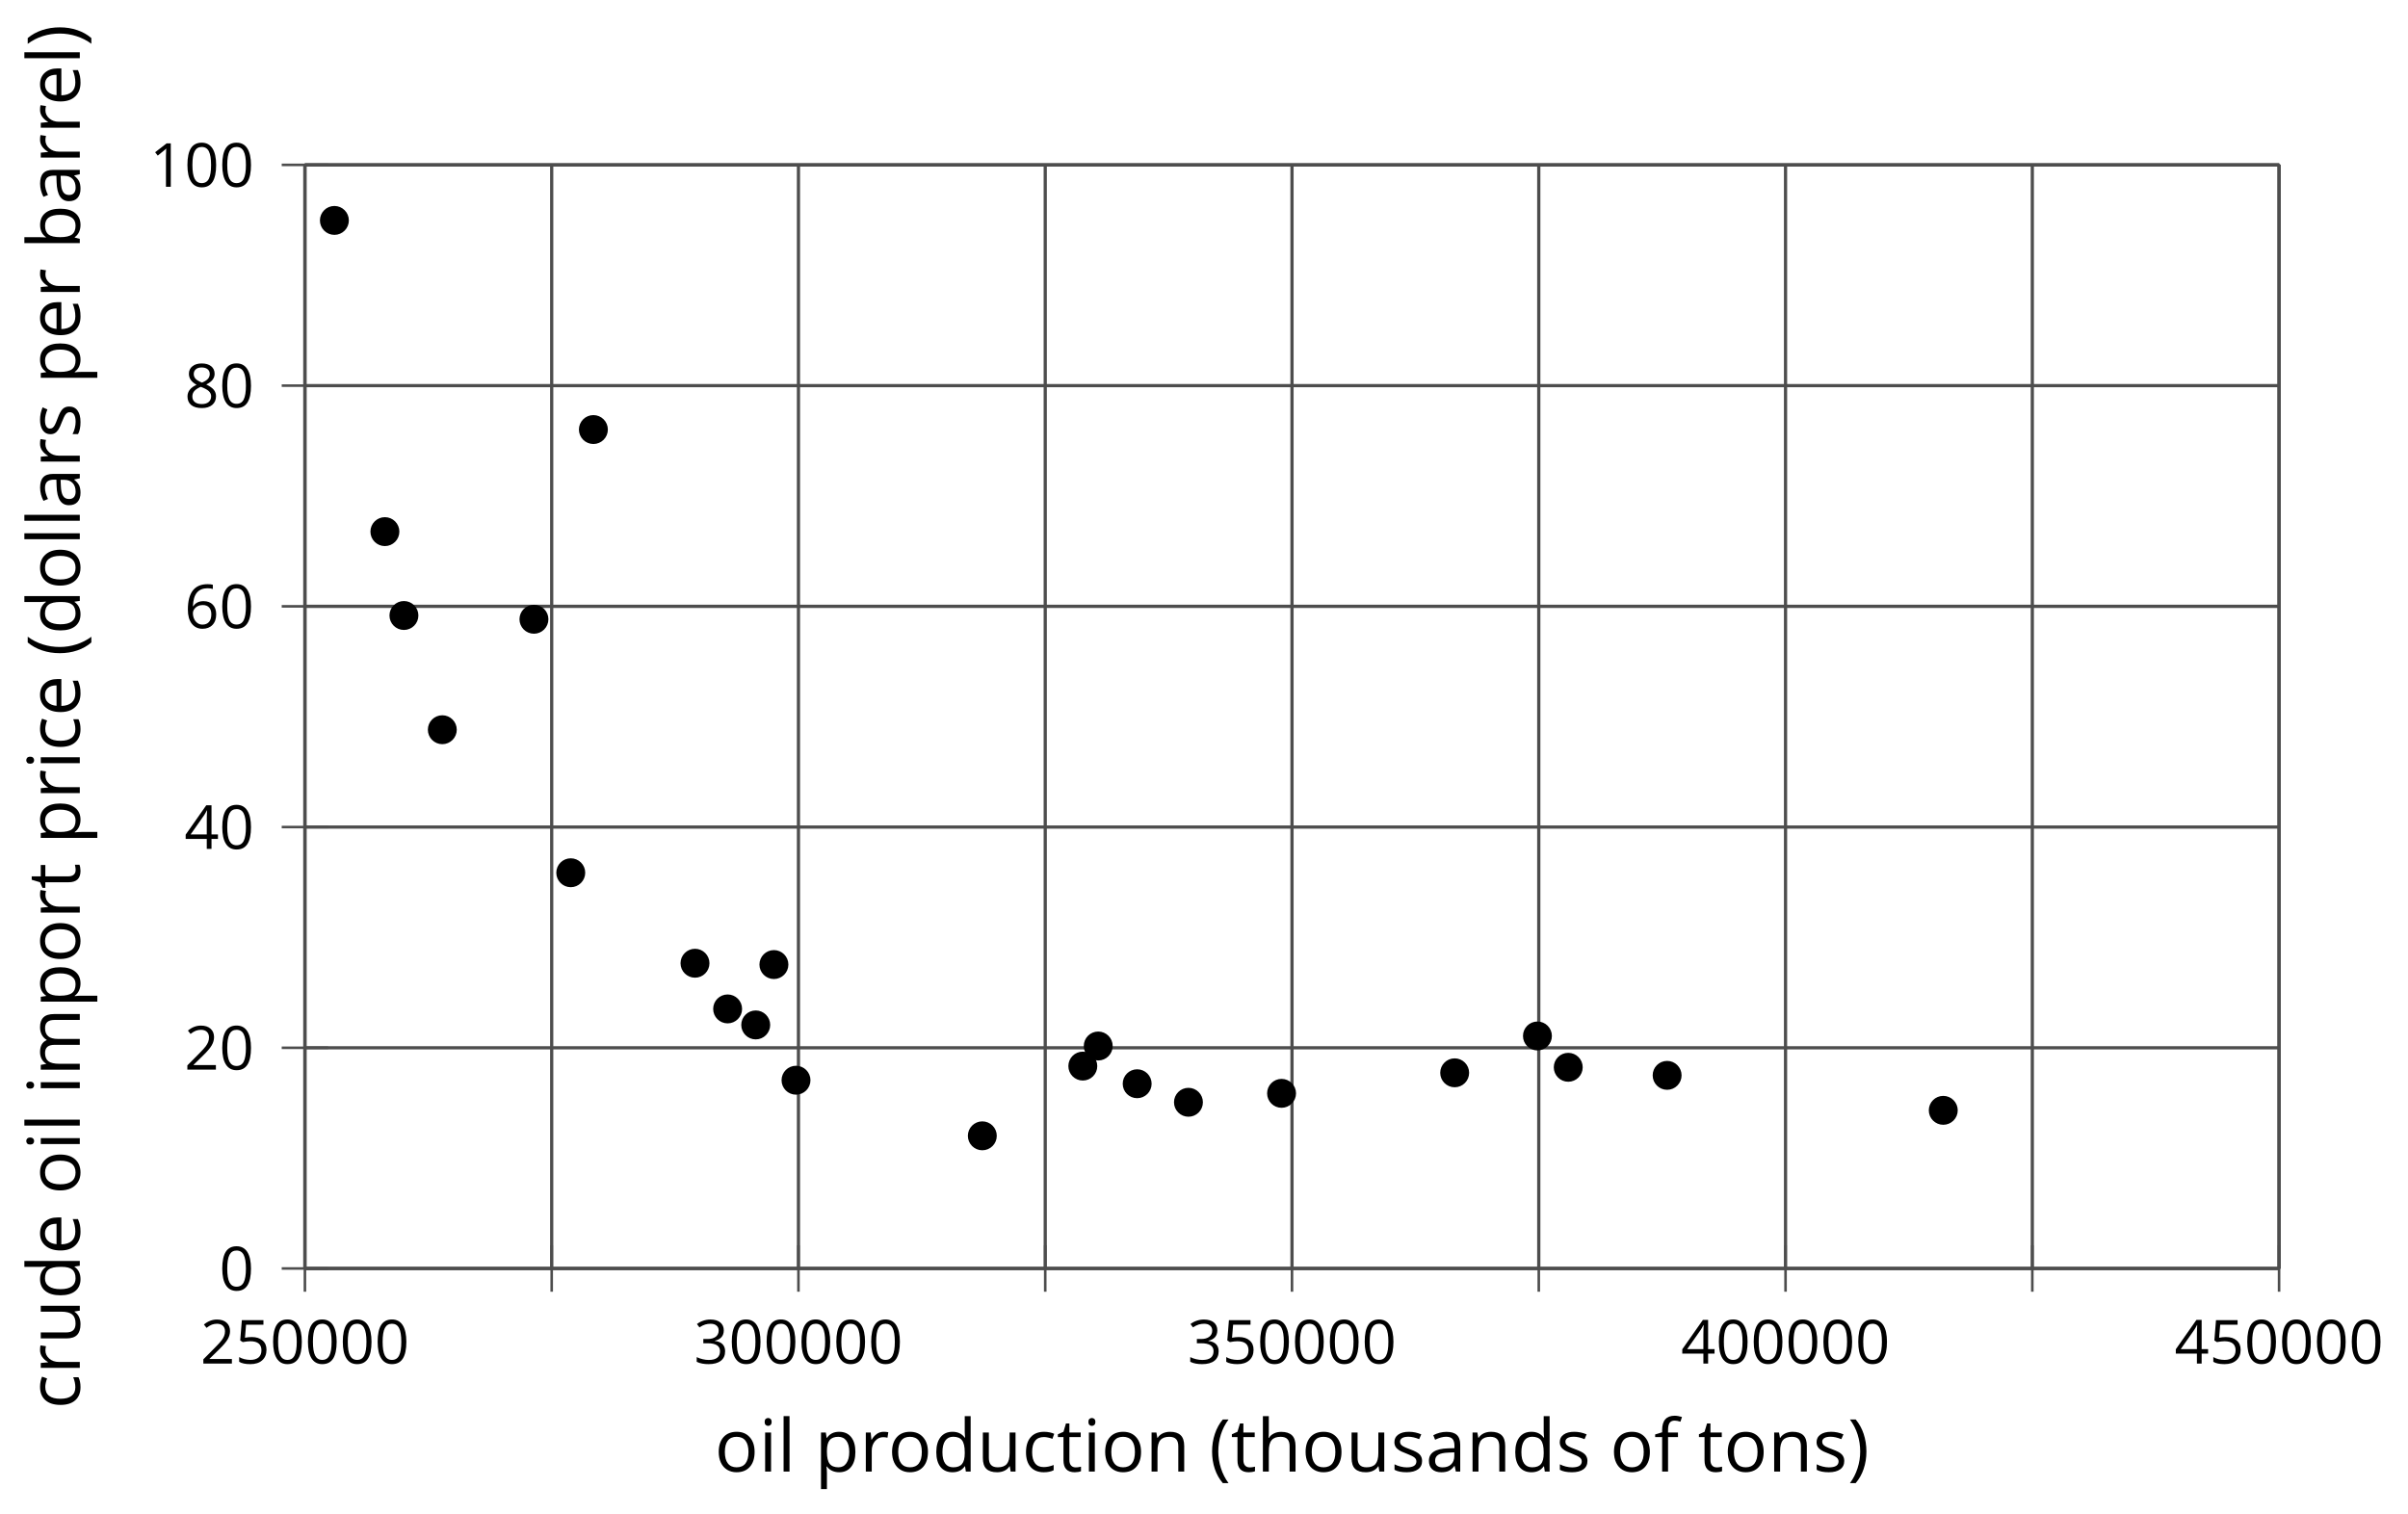 <?xml version='1.0' encoding='UTF-8'?>
<!-- This file was generated by dvisvgm 2.1.3 -->
<svg height='234.777pt' version='1.1' viewBox='-72 -72 373.456 234.777' width='373.456pt' xmlns='http://www.w3.org/2000/svg' xmlns:xlink='http://www.w3.org/1999/xlink'>
<defs>
<use id='g11-8' transform='scale(1.2)' xlink:href='#g4-8'/>
<use id='g11-9' transform='scale(1.2)' xlink:href='#g4-9'/>
<use id='g11-65' transform='scale(1.2)' xlink:href='#g4-65'/>
<use id='g11-66' transform='scale(1.2)' xlink:href='#g4-66'/>
<use id='g11-67' transform='scale(1.2)' xlink:href='#g4-67'/>
<use id='g11-68' transform='scale(1.2)' xlink:href='#g4-68'/>
<use id='g11-69' transform='scale(1.2)' xlink:href='#g4-69'/>
<use id='g11-70' transform='scale(1.2)' xlink:href='#g4-70'/>
<use id='g11-72' transform='scale(1.2)' xlink:href='#g4-72'/>
<use id='g11-73' transform='scale(1.2)' xlink:href='#g4-73'/>
<use id='g11-76' transform='scale(1.2)' xlink:href='#g4-76'/>
<use id='g11-77' transform='scale(1.2)' xlink:href='#g4-77'/>
<use id='g11-78' transform='scale(1.2)' xlink:href='#g4-78'/>
<use id='g11-79' transform='scale(1.2)' xlink:href='#g4-79'/>
<use id='g11-80' transform='scale(1.2)' xlink:href='#g4-80'/>
<use id='g11-82' transform='scale(1.2)' xlink:href='#g4-82'/>
<use id='g11-83' transform='scale(1.2)' xlink:href='#g4-83'/>
<use id='g11-84' transform='scale(1.2)' xlink:href='#g4-84'/>
<use id='g11-85' transform='scale(1.2)' xlink:href='#g4-85'/>
<path d='M0.378 -2.583C0.378 -1.782 0.497 -1.031 0.732 -0.336S1.312 0.971 1.763 1.492H2.5C2.072 0.912 1.745 0.272 1.519 -0.433S1.179 -1.855 1.179 -2.592C1.179 -3.343 1.289 -4.07 1.51 -4.779C1.736 -5.488 2.067 -6.137 2.509 -6.731H1.763C1.317 -6.197 0.971 -5.576 0.737 -4.866C0.497 -4.157 0.378 -3.398 0.378 -2.583Z' id='g4-8'/>
<path d='M2.413 -2.583C2.413 -3.389 2.293 -4.148 2.058 -4.862C1.823 -5.571 1.478 -6.192 1.027 -6.731H0.281C0.723 -6.137 1.054 -5.488 1.28 -4.779C1.501 -4.07 1.611 -3.343 1.611 -2.592C1.611 -1.855 1.496 -1.133 1.271 -0.433C1.045 0.272 0.718 0.916 0.29 1.492H1.027C1.473 0.976 1.819 0.368 2.053 -0.327C2.293 -1.022 2.413 -1.777 2.413 -2.583Z' id='g4-9'/>
<path d='M4.922 -3.375C4.922 -4.498 4.733 -5.355 4.355 -5.948C3.973 -6.542 3.421 -6.837 2.689 -6.837C1.938 -6.837 1.381 -6.552 1.018 -5.985S0.47 -4.549 0.47 -3.375C0.47 -2.238 0.658 -1.377 1.036 -0.792C1.413 -0.203 1.966 0.092 2.689 0.092C3.444 0.092 4.006 -0.193 4.374 -0.769C4.738 -1.344 4.922 -2.21 4.922 -3.375ZM1.243 -3.375C1.243 -4.355 1.358 -5.064 1.588 -5.506C1.819 -5.953 2.187 -6.174 2.689 -6.174C3.2 -6.174 3.568 -5.948 3.794 -5.497C4.024 -5.051 4.139 -4.342 4.139 -3.375S4.024 -1.699 3.794 -1.243C3.568 -0.792 3.2 -0.566 2.689 -0.566C2.187 -0.566 1.819 -0.792 1.588 -1.234C1.358 -1.685 1.243 -2.394 1.243 -3.375Z' id='g4-16'/>
<path d='M3.292 0V-6.731H2.647L0.866 -5.355L1.271 -4.83C1.92 -5.359 2.288 -5.658 2.366 -5.727S2.518 -5.866 2.583 -5.93C2.56 -5.576 2.546 -5.198 2.546 -4.797V0H3.292Z' id='g4-17'/>
<path d='M4.885 0V-0.709H1.423V-0.746L2.896 -2.187C3.554 -2.827 4.001 -3.352 4.24 -3.771S4.599 -4.609 4.599 -5.037C4.599 -5.585 4.42 -6.018 4.061 -6.344C3.702 -6.667 3.204 -6.828 2.574 -6.828C1.842 -6.828 1.169 -6.57 0.548 -6.054L0.953 -5.534C1.262 -5.778 1.538 -5.944 1.786 -6.036C2.04 -6.128 2.302 -6.174 2.583 -6.174C2.97 -6.174 3.273 -6.068 3.49 -5.856C3.706 -5.649 3.817 -5.364 3.817 -5.005C3.817 -4.751 3.775 -4.512 3.688 -4.291S3.471 -3.844 3.301 -3.61S2.772 -2.988 2.233 -2.44L0.46 -0.658V0H4.885Z' id='g4-18'/>
<path d='M4.632 -5.147C4.632 -5.668 4.452 -6.077 4.088 -6.381C3.725 -6.676 3.218 -6.828 2.564 -6.828C2.164 -6.828 1.786 -6.768 1.427 -6.639C1.064 -6.519 0.746 -6.344 0.47 -6.128L0.856 -5.612C1.192 -5.829 1.487 -5.976 1.75 -6.054S2.288 -6.174 2.583 -6.174C2.97 -6.174 3.278 -6.082 3.499 -5.893C3.729 -5.704 3.84 -5.447 3.84 -5.12C3.84 -4.71 3.688 -4.388 3.379 -4.153C3.071 -3.923 2.657 -3.808 2.132 -3.808H1.459V-3.149H2.122C3.407 -3.149 4.047 -2.739 4.047 -1.925C4.047 -1.013 3.467 -0.557 2.302 -0.557C2.007 -0.557 1.694 -0.594 1.363 -0.672C1.036 -0.746 0.723 -0.856 0.433 -0.999V-0.272C0.714 -0.138 0.999 -0.041 1.298 0.009C1.593 0.064 1.92 0.092 2.274 0.092C3.094 0.092 3.725 -0.083 4.171 -0.424C4.618 -0.769 4.839 -1.266 4.839 -1.906C4.839 -2.353 4.71 -2.716 4.448 -2.993S3.785 -3.439 3.246 -3.508V-3.545C3.688 -3.637 4.029 -3.821 4.273 -4.093C4.512 -4.365 4.632 -4.719 4.632 -5.147Z' id='g4-19'/>
<path d='M5.203 -1.547V-2.242H4.204V-6.768H3.393L0.198 -2.215V-1.547H3.471V0H4.204V-1.547H5.203ZM3.471 -2.242H0.962L3.066 -5.235C3.195 -5.428 3.333 -5.672 3.481 -5.967H3.518C3.485 -5.414 3.471 -4.917 3.471 -4.48V-2.242Z' id='g4-20'/>
<path d='M2.564 -4.111C2.215 -4.111 1.865 -4.075 1.51 -4.006L1.68 -6.027H4.374V-6.731H1.027L0.773 -3.582L1.169 -3.329C1.657 -3.416 2.049 -3.462 2.339 -3.462C3.49 -3.462 4.065 -2.993 4.065 -2.053C4.065 -1.57 3.913 -1.202 3.619 -0.948C3.315 -0.695 2.896 -0.566 2.357 -0.566C2.049 -0.566 1.731 -0.608 1.413 -0.681C1.096 -0.764 0.829 -0.87 0.612 -1.008V-0.272C1.013 -0.028 1.588 0.092 2.348 0.092C3.126 0.092 3.739 -0.106 4.18 -0.502C4.627 -0.898 4.848 -1.446 4.848 -2.141C4.848 -2.753 4.646 -3.232 4.236 -3.582C3.831 -3.936 3.273 -4.111 2.564 -4.111Z' id='g4-21'/>
<path d='M0.539 -2.878C0.539 -1.943 0.741 -1.215 1.151 -0.691C1.561 -0.17 2.113 0.092 2.808 0.092C3.458 0.092 3.978 -0.11 4.355 -0.506C4.742 -0.912 4.931 -1.459 4.931 -2.159C4.931 -2.785 4.756 -3.283 4.411 -3.646C4.061 -4.01 3.582 -4.194 2.979 -4.194C2.247 -4.194 1.713 -3.932 1.377 -3.402H1.321C1.358 -4.365 1.565 -5.074 1.948 -5.525C2.33 -5.971 2.878 -6.197 3.6 -6.197C3.904 -6.197 4.176 -6.16 4.411 -6.082V-6.74C4.213 -6.8 3.936 -6.828 3.591 -6.828C2.583 -6.828 1.823 -6.501 1.308 -5.847C0.797 -5.189 0.539 -4.199 0.539 -2.878ZM2.799 -0.557C2.509 -0.557 2.251 -0.635 2.026 -0.797C1.805 -0.958 1.63 -1.174 1.506 -1.446S1.321 -2.012 1.321 -2.33C1.321 -2.546 1.39 -2.753 1.529 -2.951C1.662 -3.149 1.846 -3.306 2.076 -3.421S2.56 -3.591 2.836 -3.591C3.283 -3.591 3.614 -3.462 3.84 -3.209S4.176 -2.606 4.176 -2.159C4.176 -1.639 4.056 -1.243 3.812 -0.967C3.573 -0.695 3.237 -0.557 2.799 -0.557Z' id='g4-22'/>
<path d='M2.689 -6.828C2.086 -6.828 1.602 -6.685 1.243 -6.39C0.879 -6.105 0.7 -5.714 0.7 -5.226C0.7 -4.88 0.792 -4.572 0.976 -4.291C1.16 -4.015 1.464 -3.757 1.888 -3.518C0.948 -3.089 0.479 -2.486 0.479 -1.717C0.479 -1.142 0.672 -0.695 1.059 -0.378C1.446 -0.064 1.998 0.092 2.716 0.092C3.393 0.092 3.927 -0.074 4.319 -0.405C4.71 -0.741 4.903 -1.188 4.903 -1.745C4.903 -2.122 4.788 -2.454 4.558 -2.744C4.328 -3.029 3.941 -3.301 3.393 -3.564C3.844 -3.789 4.171 -4.038 4.378 -4.309S4.687 -4.885 4.687 -5.216C4.687 -5.718 4.507 -6.114 4.148 -6.4S3.301 -6.828 2.689 -6.828ZM1.234 -1.699C1.234 -2.03 1.335 -2.316 1.542 -2.551C1.75 -2.79 2.081 -3.006 2.537 -3.204C3.131 -2.988 3.55 -2.762 3.789 -2.532C4.029 -2.297 4.148 -2.035 4.148 -1.736C4.148 -1.363 4.019 -1.068 3.766 -0.852S3.154 -0.529 2.698 -0.529C2.233 -0.529 1.874 -0.631 1.621 -0.838C1.363 -1.045 1.234 -1.331 1.234 -1.699ZM2.68 -6.206C3.071 -6.206 3.375 -6.114 3.6 -5.93C3.821 -5.75 3.932 -5.502 3.932 -5.193C3.932 -4.913 3.84 -4.664 3.656 -4.452C3.476 -4.24 3.163 -4.042 2.726 -3.858C2.238 -4.061 1.901 -4.263 1.722 -4.466S1.45 -4.913 1.45 -5.193C1.45 -5.502 1.561 -5.746 1.777 -5.93S2.297 -6.206 2.68 -6.206Z' id='g4-24'/>
<path d='M3.913 0H4.48V-3.444C4.48 -4.033 4.337 -4.461 4.042 -4.728C3.757 -4.995 3.31 -5.129 2.707 -5.129C2.408 -5.129 2.113 -5.092 1.814 -5.014C1.519 -4.936 1.248 -4.83 0.999 -4.696L1.234 -4.111C1.763 -4.369 2.242 -4.498 2.661 -4.498C3.034 -4.498 3.306 -4.401 3.481 -4.217C3.646 -4.024 3.734 -3.734 3.734 -3.338V-3.025L2.878 -2.997C1.248 -2.947 0.433 -2.413 0.433 -1.395C0.433 -0.921 0.576 -0.552 0.856 -0.295C1.142 -0.037 1.533 0.092 2.035 0.092C2.408 0.092 2.721 0.037 2.974 -0.074C3.223 -0.189 3.471 -0.401 3.725 -0.718H3.762L3.913 0ZM2.187 -0.539C1.888 -0.539 1.653 -0.612 1.483 -0.755C1.317 -0.898 1.234 -1.11 1.234 -1.386C1.234 -1.74 1.367 -1.998 1.639 -2.164C1.906 -2.334 2.343 -2.426 2.951 -2.449L3.715 -2.482V-2.026C3.715 -1.556 3.582 -1.192 3.306 -0.93C3.039 -0.668 2.661 -0.539 2.187 -0.539Z' id='g4-65'/>
<path d='M3.158 -5.129C2.459 -5.129 1.929 -4.876 1.575 -4.374H1.538C1.561 -4.682 1.575 -5.032 1.575 -5.424V-7.164H0.81V0H1.358L1.519 -0.649H1.575C1.759 -0.396 1.989 -0.212 2.256 -0.092C2.532 0.032 2.832 0.092 3.158 0.092C3.817 0.092 4.328 -0.138 4.696 -0.599C5.069 -1.054 5.253 -1.699 5.253 -2.528S5.069 -3.996 4.705 -4.448C4.337 -4.903 3.821 -5.129 3.158 -5.129ZM3.048 -4.489C3.531 -4.489 3.886 -4.328 4.116 -4.006S4.461 -3.195 4.461 -2.537C4.461 -1.897 4.346 -1.404 4.116 -1.059C3.886 -0.718 3.536 -0.548 3.066 -0.548C2.546 -0.548 2.164 -0.7 1.929 -1.004C1.694 -1.312 1.575 -1.819 1.575 -2.528S1.69 -3.739 1.92 -4.042C2.15 -4.337 2.528 -4.489 3.048 -4.489Z' id='g4-66'/>
<path d='M2.827 0.092C3.338 0.092 3.766 0.005 4.102 -0.17V-0.847C3.66 -0.668 3.227 -0.576 2.808 -0.576C2.316 -0.576 1.948 -0.741 1.694 -1.073C1.446 -1.404 1.321 -1.878 1.321 -2.5C1.321 -3.808 1.832 -4.461 2.859 -4.461C3.011 -4.461 3.191 -4.438 3.389 -4.392C3.587 -4.351 3.771 -4.296 3.941 -4.227L4.176 -4.876C4.038 -4.945 3.849 -5.009 3.605 -5.06S3.122 -5.138 2.878 -5.138C2.127 -5.138 1.547 -4.908 1.142 -4.448C0.732 -3.987 0.529 -3.333 0.529 -2.491C0.529 -1.667 0.727 -1.031 1.133 -0.58C1.529 -0.134 2.095 0.092 2.827 0.092Z' id='g4-67'/>
<path d='M4.245 -0.677L4.346 0H4.968V-7.164H4.204V-5.111L4.222 -4.756L4.254 -4.392H4.194C3.831 -4.89 3.306 -5.138 2.62 -5.138C1.961 -5.138 1.45 -4.908 1.082 -4.448S0.529 -3.343 0.529 -2.509S0.714 -1.036 1.077 -0.585C1.446 -0.134 1.961 0.092 2.62 0.092C3.324 0.092 3.849 -0.166 4.204 -0.677H4.245ZM2.716 -0.548C2.261 -0.548 1.911 -0.714 1.676 -1.041S1.321 -1.855 1.321 -2.5C1.321 -3.135 1.441 -3.628 1.676 -3.978C1.915 -4.323 2.261 -4.498 2.707 -4.498C3.227 -4.498 3.61 -4.346 3.849 -4.042C4.084 -3.734 4.204 -3.223 4.204 -2.509V-2.348C4.204 -1.717 4.088 -1.257 3.849 -0.976C3.619 -0.691 3.237 -0.548 2.716 -0.548Z' id='g4-68'/>
<path d='M2.942 0.092C3.283 0.092 3.573 0.064 3.812 0.018C4.056 -0.037 4.309 -0.12 4.581 -0.235V-0.916C4.052 -0.691 3.513 -0.576 2.97 -0.576C2.454 -0.576 2.053 -0.727 1.768 -1.036C1.487 -1.344 1.335 -1.791 1.321 -2.385H4.797V-2.868C4.797 -3.55 4.613 -4.098 4.245 -4.512C3.877 -4.931 3.375 -5.138 2.744 -5.138C2.067 -5.138 1.533 -4.899 1.133 -4.42C0.727 -3.941 0.529 -3.297 0.529 -2.482C0.529 -1.676 0.746 -1.045 1.179 -0.589C1.607 -0.134 2.196 0.092 2.942 0.092ZM2.735 -4.498C3.135 -4.498 3.439 -4.369 3.656 -4.116C3.872 -3.858 3.978 -3.49 3.978 -3.006H1.34C1.381 -3.471 1.524 -3.84 1.768 -4.102C2.007 -4.365 2.33 -4.498 2.735 -4.498Z' id='g4-69'/>
<path d='M3.085 -4.452V-5.046H1.8V-5.373C1.8 -5.797 1.869 -6.105 2.007 -6.298C2.145 -6.487 2.357 -6.584 2.647 -6.584C2.855 -6.584 3.108 -6.538 3.402 -6.441L3.6 -7.053C3.241 -7.159 2.928 -7.215 2.661 -7.215C1.579 -7.215 1.036 -6.593 1.036 -5.355V-5.074L0.134 -4.797V-4.452H1.036V0H1.8V-4.452H3.085Z' id='g4-70'/>
<path d='M4.263 0H5.028V-3.292C5.028 -3.932 4.871 -4.397 4.567 -4.687C4.254 -4.982 3.794 -5.129 3.177 -5.129C2.822 -5.129 2.505 -5.06 2.228 -4.917C1.948 -4.779 1.736 -4.59 1.584 -4.346H1.538C1.561 -4.517 1.575 -4.733 1.575 -4.995V-7.164H0.81V0H1.575V-2.638C1.575 -3.297 1.694 -3.766 1.943 -4.056C2.182 -4.346 2.574 -4.489 3.103 -4.489C3.504 -4.489 3.794 -4.388 3.983 -4.185S4.263 -3.674 4.263 -3.264V0Z' id='g4-72'/>
<path d='M1.575 0V-5.046H0.81V0H1.575ZM0.746 -6.413C0.746 -6.243 0.787 -6.114 0.875 -6.031C0.962 -5.944 1.068 -5.902 1.197 -5.902C1.321 -5.902 1.427 -5.944 1.515 -6.031C1.602 -6.114 1.648 -6.243 1.648 -6.413S1.602 -6.713 1.515 -6.796S1.321 -6.92 1.197 -6.92C1.068 -6.92 0.962 -6.878 0.875 -6.796C0.787 -6.717 0.746 -6.588 0.746 -6.413Z' id='g4-73'/>
<path d='M1.575 0V-7.164H0.81V0H1.575Z' id='g4-76'/>
<path d='M7.242 0H8.006V-3.292C8.006 -3.936 7.864 -4.406 7.578 -4.696C7.297 -4.991 6.869 -5.138 6.298 -5.138C5.935 -5.138 5.608 -5.06 5.322 -4.908S4.82 -4.544 4.669 -4.282H4.632C4.388 -4.853 3.872 -5.138 3.085 -5.138C2.758 -5.138 2.468 -5.069 2.201 -4.931C1.943 -4.793 1.736 -4.599 1.593 -4.355H1.556L1.432 -5.046H0.81V0H1.575V-2.647C1.575 -3.301 1.685 -3.771 1.906 -4.061C2.132 -4.346 2.482 -4.489 2.96 -4.489C3.324 -4.489 3.596 -4.388 3.766 -4.19C3.936 -3.987 4.024 -3.683 4.024 -3.283V0H4.788V-2.818C4.788 -3.384 4.903 -3.808 5.129 -4.079S5.709 -4.489 6.183 -4.489C6.547 -4.489 6.814 -4.388 6.984 -4.19C7.155 -3.987 7.242 -3.683 7.242 -3.283V0Z' id='g4-77'/>
<path d='M4.263 0H5.028V-3.292C5.028 -3.936 4.876 -4.406 4.567 -4.696C4.259 -4.991 3.803 -5.138 3.195 -5.138C2.85 -5.138 2.532 -5.069 2.251 -4.936C1.971 -4.797 1.75 -4.604 1.593 -4.355H1.556L1.432 -5.046H0.81V0H1.575V-2.647C1.575 -3.306 1.699 -3.775 1.943 -4.061S2.574 -4.489 3.103 -4.489C3.504 -4.489 3.794 -4.388 3.983 -4.185S4.263 -3.674 4.263 -3.264V0Z' id='g4-78'/>
<path d='M5.166 -2.528C5.166 -3.329 4.959 -3.964 4.54 -4.434C4.125 -4.903 3.564 -5.138 2.859 -5.138C2.127 -5.138 1.556 -4.908 1.146 -4.448C0.737 -3.992 0.529 -3.352 0.529 -2.528C0.529 -1.998 0.626 -1.533 0.815 -1.137S1.275 -0.437 1.625 -0.226S2.376 0.092 2.827 0.092C3.559 0.092 4.13 -0.138 4.544 -0.599C4.959 -1.064 5.166 -1.704 5.166 -2.528ZM1.321 -2.528C1.321 -3.177 1.45 -3.669 1.704 -3.996S2.334 -4.489 2.836 -4.489C3.343 -4.489 3.725 -4.323 3.987 -3.987C4.245 -3.656 4.374 -3.168 4.374 -2.528C4.374 -1.878 4.245 -1.39 3.987 -1.05C3.725 -0.718 3.347 -0.548 2.845 -0.548S1.966 -0.718 1.708 -1.054S1.321 -1.883 1.321 -2.528Z' id='g4-79'/>
<path d='M3.158 0.092C3.817 0.092 4.328 -0.138 4.696 -0.599C5.069 -1.054 5.253 -1.699 5.253 -2.528C5.253 -3.352 5.074 -3.996 4.705 -4.452C4.346 -4.908 3.826 -5.138 3.158 -5.138C2.822 -5.138 2.523 -5.078 2.261 -4.954S1.773 -4.632 1.575 -4.355H1.538L1.432 -5.046H0.81V2.265H1.575V0.189C1.575 -0.074 1.556 -0.355 1.519 -0.649H1.575C1.759 -0.396 1.989 -0.212 2.256 -0.092C2.532 0.032 2.832 0.092 3.158 0.092ZM3.048 -4.489C3.494 -4.489 3.844 -4.319 4.088 -3.987C4.337 -3.646 4.461 -3.168 4.461 -2.537C4.461 -1.915 4.337 -1.432 4.088 -1.077C3.844 -0.723 3.504 -0.548 3.066 -0.548C2.546 -0.548 2.164 -0.7 1.929 -1.004C1.694 -1.312 1.575 -1.819 1.575 -2.528V-2.698C1.579 -3.32 1.699 -3.775 1.929 -4.061S2.532 -4.489 3.048 -4.489Z' id='g4-80'/>
<path d='M3.112 -5.138C2.795 -5.138 2.505 -5.051 2.242 -4.871S1.754 -4.438 1.565 -4.111H1.529L1.441 -5.046H0.81V0H1.575V-2.707C1.575 -3.2 1.722 -3.614 2.007 -3.946C2.302 -4.277 2.647 -4.443 3.057 -4.443C3.218 -4.443 3.402 -4.42 3.61 -4.374L3.715 -5.083C3.536 -5.12 3.338 -5.138 3.112 -5.138Z' id='g4-82'/>
<path d='M4.065 -1.377C4.065 -1.713 3.959 -1.989 3.748 -2.21C3.541 -2.431 3.135 -2.652 2.537 -2.868C2.099 -3.029 1.805 -3.154 1.653 -3.241S1.39 -3.416 1.317 -3.513C1.252 -3.61 1.215 -3.725 1.215 -3.858C1.215 -4.056 1.308 -4.213 1.492 -4.328S1.948 -4.498 2.311 -4.498C2.721 -4.498 3.181 -4.392 3.688 -4.185L3.959 -4.807C3.439 -5.028 2.91 -5.138 2.366 -5.138C1.782 -5.138 1.326 -5.018 0.99 -4.779C0.654 -4.544 0.488 -4.217 0.488 -3.808C0.488 -3.577 0.534 -3.379 0.635 -3.214C0.727 -3.048 0.875 -2.901 1.077 -2.772C1.271 -2.638 1.607 -2.486 2.076 -2.311C2.569 -2.122 2.901 -1.957 3.076 -1.814C3.241 -1.676 3.329 -1.51 3.329 -1.312C3.329 -1.05 3.223 -0.856 3.006 -0.727C2.79 -0.603 2.486 -0.539 2.086 -0.539C1.828 -0.539 1.561 -0.576 1.28 -0.645C1.004 -0.714 0.746 -0.81 0.502 -0.935V-0.226C0.875 -0.014 1.4 0.092 2.067 0.092C2.698 0.092 3.191 -0.037 3.541 -0.29S4.065 -0.907 4.065 -1.377Z' id='g4-83'/>
<path d='M2.44 -0.539C2.187 -0.539 1.989 -0.622 1.846 -0.783S1.63 -1.179 1.63 -1.483V-4.452H3.094V-5.046H1.63V-6.215H1.188L0.866 -5.138L0.143 -4.82V-4.452H0.866V-1.45C0.866 -0.424 1.354 0.092 2.33 0.092C2.459 0.092 2.606 0.078 2.762 0.055C2.928 0.028 3.048 -0.005 3.131 -0.046V-0.631C3.057 -0.608 2.956 -0.589 2.832 -0.571C2.707 -0.548 2.574 -0.539 2.44 -0.539Z' id='g4-84'/>
<path d='M1.529 -5.046H0.755V-1.745C0.755 -1.105 0.907 -0.635 1.215 -0.345C1.519 -0.055 1.98 0.092 2.592 0.092C2.947 0.092 3.264 0.028 3.545 -0.106C3.821 -0.239 4.038 -0.428 4.194 -0.677H4.236L4.346 0H4.977V-5.046H4.213V-2.394C4.213 -1.74 4.088 -1.271 3.849 -0.981C3.6 -0.691 3.218 -0.548 2.689 -0.548C2.288 -0.548 1.998 -0.649 1.809 -0.852S1.529 -1.363 1.529 -1.773V-5.046Z' id='g4-85'/>
<use id='g6-16' xlink:href='#g4-16'/>
<use id='g6-18' xlink:href='#g4-18'/>
<use id='g6-19' xlink:href='#g4-19'/>
<use id='g6-20' xlink:href='#g4-20'/>
<use id='g6-21' xlink:href='#g4-21'/>
</defs>
<g id='page1'>
<path d='M13.562 124.746V-46.422M90.105 124.746V-46.422M166.648 124.746V-46.422M243.191 124.746V-46.422' fill='none' stroke='#4d4d4d' stroke-linejoin='bevel' stroke-miterlimit='10.037' stroke-width='0.5'/>
<path d='M-24.711 124.746V-46.422M51.832 124.746V-46.422M128.375 124.746V-46.422M204.918 124.746V-46.422M281.461 124.746V-46.422' fill='none' stroke='#4d4d4d' stroke-linejoin='bevel' stroke-miterlimit='10.037' stroke-width='0.5'/>
<path d='M-24.711 124.746H281.461M-24.711 90.516H281.461M-24.711 56.282H281.461M-24.711 22.047H281.461M-24.711 -12.187H281.461M-24.711 -46.422H281.461' fill='none' stroke='#4d4d4d' stroke-linejoin='bevel' stroke-miterlimit='10.037' stroke-width='0.5'/>
<path d='M13.562 128.348V121.149M90.105 128.348V121.149M166.648 128.348V121.149M243.191 128.348V121.149' fill='none' stroke='#4d4d4d' stroke-linejoin='bevel' stroke-miterlimit='10.037' stroke-width='0.4'/>
<path d='M-24.711 128.348V121.149M51.832 128.348V121.149M128.375 128.348V121.149M204.918 128.348V121.149M281.461 128.348V121.149' fill='none' stroke='#4d4d4d' stroke-linejoin='bevel' stroke-miterlimit='10.037' stroke-width='0.4'/>
<path d='M-28.309 124.746H-21.109M-28.309 90.516H-21.109M-28.309 56.282H-21.109M-28.309 22.047H-21.109M-28.309 -12.187H-21.109M-28.309 -46.422H-21.109' fill='none' stroke='#4d4d4d' stroke-linejoin='bevel' stroke-miterlimit='10.037' stroke-width='0.4'/>
<path d='M-24.711 124.746V-46.422H281.461V124.746H-24.711Z' fill='none' stroke='#4d4d4d' stroke-linejoin='bevel' stroke-miterlimit='10.037' stroke-width='0.5'/>
<g transform='matrix(1 0 0 1 -63.504 52.777)'>
<use x='22.582' xlink:href='#g6-18' y='86.717'/>
<use x='27.986' xlink:href='#g6-21' y='86.717'/>
<use x='33.39' xlink:href='#g6-16' y='86.717'/>
<use x='38.794' xlink:href='#g6-16' y='86.717'/>
<use x='44.199' xlink:href='#g6-16' y='86.717'/>
<use x='49.603' xlink:href='#g6-16' y='86.717'/>
</g>
<g transform='matrix(1 0 0 1 13.038 52.777)'>
<use x='22.582' xlink:href='#g6-19' y='86.717'/>
<use x='27.986' xlink:href='#g6-16' y='86.717'/>
<use x='33.39' xlink:href='#g6-16' y='86.717'/>
<use x='38.794' xlink:href='#g6-16' y='86.717'/>
<use x='44.199' xlink:href='#g6-16' y='86.717'/>
<use x='49.603' xlink:href='#g6-16' y='86.717'/>
</g>
<g transform='matrix(1 0 0 1 89.581 52.777)'>
<use x='22.582' xlink:href='#g6-19' y='86.717'/>
<use x='27.986' xlink:href='#g6-21' y='86.717'/>
<use x='33.39' xlink:href='#g6-16' y='86.717'/>
<use x='38.794' xlink:href='#g6-16' y='86.717'/>
<use x='44.199' xlink:href='#g6-16' y='86.717'/>
<use x='49.603' xlink:href='#g6-16' y='86.717'/>
</g>
<g transform='matrix(1 0 0 1 166.124 52.777)'>
<use x='22.582' xlink:href='#g6-20' y='86.717'/>
<use x='27.986' xlink:href='#g6-16' y='86.717'/>
<use x='33.39' xlink:href='#g6-16' y='86.717'/>
<use x='38.794' xlink:href='#g6-16' y='86.717'/>
<use x='44.199' xlink:href='#g6-16' y='86.717'/>
<use x='49.603' xlink:href='#g6-16' y='86.717'/>
</g>
<g transform='matrix(1 0 0 1 242.666 52.777)'>
<use x='22.582' xlink:href='#g6-20' y='86.717'/>
<use x='27.986' xlink:href='#g6-21' y='86.717'/>
<use x='33.39' xlink:href='#g6-16' y='86.717'/>
<use x='38.794' xlink:href='#g6-16' y='86.717'/>
<use x='44.199' xlink:href='#g6-16' y='86.717'/>
<use x='49.603' xlink:href='#g6-16' y='86.717'/>
</g>
<g transform='matrix(1 0 0 1 -60.58 41.421)'>
<use x='22.582' xlink:href='#g4-16' y='86.717'/>
</g>
<g transform='matrix(1 0 0 1 -65.984 7.187)'>
<use x='22.582' xlink:href='#g4-18' y='86.717'/>
<use x='27.986' xlink:href='#g4-16' y='86.717'/>
</g>
<g transform='matrix(1 0 0 1 -65.984 -27.047)'>
<use x='22.582' xlink:href='#g4-20' y='86.717'/>
<use x='27.986' xlink:href='#g4-16' y='86.717'/>
</g>
<g transform='matrix(1 0 0 1 -65.984 -61.281)'>
<use x='22.582' xlink:href='#g4-22' y='86.717'/>
<use x='27.986' xlink:href='#g4-16' y='86.717'/>
</g>
<g transform='matrix(1 0 0 1 -65.984 -95.515)'>
<use x='22.582' xlink:href='#g4-24' y='86.717'/>
<use x='27.986' xlink:href='#g4-16' y='86.717'/>
</g>
<g transform='matrix(1 0 0 1 -71.388 -129.749)'>
<use x='22.582' xlink:href='#g4-17' y='86.717'/>
<use x='27.986' xlink:href='#g4-16' y='86.717'/>
<use x='33.39' xlink:href='#g4-16' y='86.717'/>
</g>
<path d='M231.375 100.219C231.375 99.118 230.48 98.227 229.379 98.227C228.281 98.227 227.386 99.118 227.386 100.219C227.386 101.321 228.281 102.211 229.379 102.211C230.48 102.211 231.375 101.321 231.375 100.219Z'/>
<path d='M231.375 100.219C231.375 99.118 230.48 98.227 229.379 98.227C228.281 98.227 227.386 99.118 227.386 100.219C227.386 101.321 228.281 102.211 229.379 102.211C230.48 102.211 231.375 101.321 231.375 100.219Z' fill='none' stroke='#000000' stroke-linejoin='bevel' stroke-miterlimit='10.037' stroke-width='0.5'/>
<path d='M188.547 94.793C188.547 93.692 187.652 92.801 186.554 92.801C185.453 92.801 184.562 93.692 184.562 94.793C184.562 95.895 185.453 96.785 186.554 96.785C187.652 96.785 188.547 95.895 188.547 94.793Z'/>
<path d='M188.547 94.793C188.547 93.692 187.652 92.801 186.554 92.801C185.453 92.801 184.562 93.692 184.562 94.793C184.562 95.895 185.453 96.785 186.554 96.785C187.652 96.785 188.547 95.895 188.547 94.793Z' fill='none' stroke='#000000' stroke-linejoin='bevel' stroke-miterlimit='10.037' stroke-width='0.5'/>
<path d='M168.433 88.684C168.433 87.582 167.543 86.692 166.441 86.692C165.343 86.692 164.449 87.582 164.449 88.684C164.449 89.781 165.343 90.676 166.441 90.676C167.543 90.676 168.433 89.781 168.433 88.684Z'/>
<path d='M168.433 88.684C168.433 87.582 167.543 86.692 166.441 86.692C165.343 86.692 164.449 87.582 164.449 88.684C164.449 89.781 165.343 90.676 166.441 90.676C167.543 90.676 168.433 89.781 168.433 88.684Z' fill='none' stroke='#000000' stroke-linejoin='bevel' stroke-miterlimit='10.037' stroke-width='0.5'/>
<path d='M173.211 93.543C173.211 92.442 172.32 91.551 171.218 91.551C170.121 91.551 169.226 92.442 169.226 93.543C169.226 94.645 170.121 95.535 171.218 95.535C172.32 95.535 173.211 94.645 173.211 93.543Z'/>
<path d='M173.211 93.543C173.211 92.442 172.32 91.551 171.218 91.551C170.121 91.551 169.226 92.442 169.226 93.543C169.226 94.645 170.121 95.535 171.218 95.535C172.32 95.535 173.211 94.645 173.211 93.543Z' fill='none' stroke='#000000' stroke-linejoin='bevel' stroke-miterlimit='10.037' stroke-width='0.5'/>
<path d='M155.597 94.399C155.597 93.301 154.707 92.406 153.605 92.406C152.504 92.406 151.613 93.301 151.613 94.399C151.613 95.5 152.504 96.391 153.605 96.391C154.707 96.391 155.597 95.5 155.597 94.399Z'/>
<path d='M155.597 94.399C155.597 93.301 154.707 92.406 153.605 92.406C152.504 92.406 151.613 93.301 151.613 94.399C151.613 95.5 152.504 96.391 153.605 96.391C154.707 96.391 155.597 95.5 155.597 94.399Z' fill='none' stroke='#000000' stroke-linejoin='bevel' stroke-miterlimit='10.037' stroke-width='0.5'/>
<path d='M128.75 97.582C128.75 96.485 127.859 95.59 126.758 95.59C125.656 95.59 124.765 96.485 124.765 97.582C124.765 98.684 125.656 99.575 126.758 99.575C127.859 99.575 128.75 98.684 128.75 97.582Z'/>
<path d='M128.75 97.582C128.75 96.485 127.859 95.59 126.758 95.59C125.656 95.59 124.765 96.485 124.765 97.582C124.765 98.684 125.656 99.575 126.758 99.575C127.859 99.575 128.75 98.684 128.75 97.582Z' fill='none' stroke='#000000' stroke-linejoin='bevel' stroke-miterlimit='10.037' stroke-width='0.5'/>
<path d='M114.308 98.969C114.308 97.868 113.418 96.977 112.316 96.977C111.218 96.977 110.324 97.868 110.324 98.969C110.324 100.071 111.218 100.961 112.316 100.961C113.418 100.961 114.308 100.071 114.308 98.969Z'/>
<path d='M114.308 98.969C114.308 97.868 113.418 96.977 112.316 96.977C111.218 96.977 110.324 97.868 110.324 98.969C110.324 100.071 111.218 100.961 112.316 100.961C113.418 100.961 114.308 100.071 114.308 98.969Z' fill='none' stroke='#000000' stroke-linejoin='bevel' stroke-miterlimit='10.037' stroke-width='0.5'/>
<path d='M106.355 96.094C106.355 94.993 105.465 94.102 104.363 94.102S102.371 94.993 102.371 96.094C102.371 97.196 103.261 98.086 104.363 98.086S106.355 97.196 106.355 96.094Z'/>
<path d='M106.355 96.094C106.355 94.993 105.465 94.102 104.363 94.102S102.371 94.993 102.371 96.094C102.371 97.196 103.261 98.086 104.363 98.086S106.355 97.196 106.355 96.094Z' fill='none' stroke='#000000' stroke-linejoin='bevel' stroke-miterlimit='10.037' stroke-width='0.5'/>
<path d='M100.316 90.239C100.316 89.141 99.425 88.246 98.324 88.246C97.222 88.246 96.332 89.141 96.332 90.239C96.332 91.34 97.222 92.235 98.324 92.235C99.425 92.235 100.316 91.34 100.316 90.239Z'/>
<path d='M100.316 90.239C100.316 89.141 99.425 88.246 98.324 88.246C97.222 88.246 96.332 89.141 96.332 90.239C96.332 91.34 97.222 92.235 98.324 92.235C99.425 92.235 100.316 91.34 100.316 90.239Z' fill='none' stroke='#000000' stroke-linejoin='bevel' stroke-miterlimit='10.037' stroke-width='0.5'/>
<path d='M97.925 93.356C97.925 92.254 97.035 91.364 95.933 91.364C94.832 91.364 93.941 92.254 93.941 93.356C93.941 94.457 94.832 95.348 95.933 95.348C97.035 95.348 97.925 94.457 97.925 93.356Z'/>
<path d='M97.925 93.356C97.925 92.254 97.035 91.364 95.933 91.364C94.832 91.364 93.941 92.254 93.941 93.356C93.941 94.457 94.832 95.348 95.933 95.348C97.035 95.348 97.925 94.457 97.925 93.356Z' fill='none' stroke='#000000' stroke-linejoin='bevel' stroke-miterlimit='10.037' stroke-width='0.5'/>
<path d='M82.34 104.172C82.34 103.075 81.449 102.18 80.347 102.18C79.246 102.18 78.355 103.075 78.355 104.172C78.355 105.274 79.246 106.164 80.347 106.164C81.449 106.164 82.34 105.274 82.34 104.172Z'/>
<path d='M82.34 104.172C82.34 103.075 81.449 102.18 80.347 102.18C79.246 102.18 78.355 103.075 78.355 104.172C78.355 105.274 79.246 106.164 80.347 106.164C81.449 106.164 82.34 105.274 82.34 104.172Z' fill='none' stroke='#000000' stroke-linejoin='bevel' stroke-miterlimit='10.037' stroke-width='0.5'/>
<path d='M53.445 95.547C53.445 94.446 52.551 93.555 51.453 93.555C50.352 93.555 49.461 94.446 49.461 95.547C49.461 96.649 50.352 97.539 51.453 97.539C52.551 97.539 53.445 96.649 53.445 95.547Z'/>
<path d='M53.445 95.547C53.445 94.446 52.551 93.555 51.453 93.555C50.352 93.555 49.461 94.446 49.461 95.547C49.461 96.649 50.352 97.539 51.453 97.539C52.551 97.539 53.445 96.649 53.445 95.547Z' fill='none' stroke='#000000' stroke-linejoin='bevel' stroke-miterlimit='10.037' stroke-width='0.5'/>
<path d='M50.02 77.61C50.02 76.508 49.125 75.614 48.027 75.614C46.926 75.614 46.031 76.508 46.031 77.61C46.031 78.707 46.926 79.602 48.027 79.602C49.125 79.602 50.02 78.707 50.02 77.61Z'/>
<path d='M50.02 77.61C50.02 76.508 49.125 75.614 48.027 75.614C46.926 75.614 46.031 76.508 46.031 77.61C46.031 78.707 46.926 79.602 48.027 79.602C49.125 79.602 50.02 78.707 50.02 77.61Z' fill='none' stroke='#000000' stroke-linejoin='bevel' stroke-miterlimit='10.037' stroke-width='0.5'/>
<path d='M47.199 86.969C47.199 85.871 46.305 84.977 45.207 84.977C44.105 84.977 43.211 85.871 43.211 86.969C43.211 88.071 44.105 88.965 45.207 88.965C46.305 88.965 47.199 88.071 47.199 86.969Z'/>
<path d='M47.199 86.969C47.199 85.871 46.305 84.977 45.207 84.977C44.105 84.977 43.211 85.871 43.211 86.969C43.211 88.071 44.105 88.965 45.207 88.965C46.305 88.965 47.199 88.071 47.199 86.969Z' fill='none' stroke='#000000' stroke-linejoin='bevel' stroke-miterlimit='10.037' stroke-width='0.5'/>
<path d='M42.84 84.489C42.84 83.387 41.949 82.496 40.848 82.496C39.746 82.496 38.855 83.387 38.855 84.489C38.855 85.59 39.746 86.481 40.848 86.481C41.949 86.481 42.84 85.59 42.84 84.489Z'/>
<path d='M42.84 84.489C42.84 83.387 41.949 82.496 40.848 82.496C39.746 82.496 38.855 83.387 38.855 84.489C38.855 85.59 39.746 86.481 40.848 86.481C41.949 86.481 42.84 85.59 42.84 84.489Z' fill='none' stroke='#000000' stroke-linejoin='bevel' stroke-miterlimit='10.037' stroke-width='0.5'/>
<path d='M37.781 77.403C37.781 76.301 36.887 75.41 35.789 75.41C34.688 75.41 33.793 76.301 33.793 77.403C33.793 78.504 34.688 79.395 35.789 79.395C36.887 79.395 37.781 78.504 37.781 77.403Z'/>
<path d='M37.781 77.403C37.781 76.301 36.887 75.41 35.789 75.41C34.688 75.41 33.793 76.301 33.793 77.403C33.793 78.504 34.688 79.395 35.789 79.395C36.887 79.395 37.781 78.504 37.781 77.403Z' fill='none' stroke='#000000' stroke-linejoin='bevel' stroke-miterlimit='10.037' stroke-width='0.5'/>
<path d='M18.512 63.367C18.512 62.266 17.617 61.375 16.52 61.375C15.418 61.375 14.524 62.266 14.524 63.367C14.524 64.465 15.418 65.36 16.52 65.36C17.617 65.36 18.512 64.465 18.512 63.367Z'/>
<path d='M18.512 63.367C18.512 62.266 17.617 61.375 16.52 61.375C15.418 61.375 14.524 62.266 14.524 63.367C14.524 64.465 15.418 65.36 16.52 65.36C17.617 65.36 18.512 64.465 18.512 63.367Z' fill='none' stroke='#000000' stroke-linejoin='bevel' stroke-miterlimit='10.037' stroke-width='0.5'/>
<path d='M-1.41 41.184C-1.41 40.082 -2.301 39.192 -3.402 39.192C-4.504 39.192 -5.394 40.082 -5.394 41.184C-5.394 42.282 -4.504 43.176 -3.402 43.176C-2.301 43.176 -1.41 42.282 -1.41 41.184Z'/>
<path d='M-1.41 41.184C-1.41 40.082 -2.301 39.192 -3.402 39.192C-4.504 39.192 -5.394 40.082 -5.394 41.184C-5.394 42.282 -4.504 43.176 -3.402 43.176C-2.301 43.176 -1.41 42.282 -1.41 41.184Z' fill='none' stroke='#000000' stroke-linejoin='bevel' stroke-miterlimit='10.037' stroke-width='0.5'/>
<path d='M-7.363 23.465C-7.363 22.367 -8.254 21.473 -9.355 21.473C-10.457 21.473 -11.348 22.367 -11.348 23.465C-11.348 24.567 -10.457 25.461 -9.355 25.461C-8.254 25.461 -7.363 24.567 -7.363 23.465Z'/>
<path d='M-7.363 23.465C-7.363 22.367 -8.254 21.473 -9.355 21.473C-10.457 21.473 -11.348 22.367 -11.348 23.465C-11.348 24.567 -10.457 25.461 -9.355 25.461C-8.254 25.461 -7.363 24.567 -7.363 23.465Z' fill='none' stroke='#000000' stroke-linejoin='bevel' stroke-miterlimit='10.037' stroke-width='0.5'/>
<path d='M-10.312 10.457C-10.312 9.356 -11.207 8.465 -12.309 8.465C-13.406 8.465 -14.301 9.356 -14.301 10.457C-14.301 11.559 -13.406 12.45 -12.309 12.45C-11.207 12.45 -10.312 11.559 -10.312 10.457Z'/>
<path d='M-10.312 10.457C-10.312 9.356 -11.207 8.465 -12.309 8.465C-13.406 8.465 -14.301 9.356 -14.301 10.457C-14.301 11.559 -13.406 12.45 -12.309 12.45C-11.207 12.45 -10.312 11.559 -10.312 10.457Z' fill='none' stroke='#000000' stroke-linejoin='bevel' stroke-miterlimit='10.037' stroke-width='0.5'/>
<path d='M-18.145 -37.812C-18.145 -38.914 -19.039 -39.804 -20.137 -39.804C-21.238 -39.804 -22.133 -38.914 -22.133 -37.812C-22.133 -36.711 -21.238 -35.82 -20.137 -35.82C-19.039 -35.82 -18.145 -36.711 -18.145 -37.812Z'/>
<path d='M-18.145 -37.812C-18.145 -38.914 -19.039 -39.804 -20.137 -39.804C-21.238 -39.804 -22.133 -38.914 -22.133 -37.812C-22.133 -36.711 -21.238 -35.82 -20.137 -35.82C-19.039 -35.82 -18.145 -36.711 -18.145 -37.812Z' fill='none' stroke='#000000' stroke-linejoin='bevel' stroke-miterlimit='10.037' stroke-width='0.5'/>
<path d='M12.801 24.047C12.801 22.95 11.91 22.055 10.809 22.055C9.707 22.055 8.816 22.95 8.816 24.047C8.816 25.149 9.707 26.043 10.809 26.043C11.91 26.043 12.801 25.149 12.801 24.047Z'/>
<path d='M12.801 24.047C12.801 22.95 11.91 22.055 10.809 22.055C9.707 22.055 8.816 22.95 8.816 24.047C8.816 25.149 9.707 26.043 10.809 26.043C11.91 26.043 12.801 25.149 12.801 24.047Z' fill='none' stroke='#000000' stroke-linejoin='bevel' stroke-miterlimit='10.037' stroke-width='0.5'/>
<path d='M22.023 -5.375C22.023 -6.476 21.129 -7.367 20.031 -7.367C18.93 -7.367 18.035 -6.476 18.035 -5.375C18.035 -4.273 18.93 -3.383 20.031 -3.383C21.129 -3.383 22.023 -4.273 22.023 -5.375Z'/>
<path d='M22.023 -5.375C22.023 -6.476 21.129 -7.367 20.031 -7.367C18.93 -7.367 18.035 -6.476 18.035 -5.375C18.035 -4.273 18.93 -3.383 20.031 -3.383C21.129 -3.383 22.023 -4.273 22.023 -5.375Z' fill='none' stroke='#000000' stroke-linejoin='bevel' stroke-miterlimit='10.037' stroke-width='0.5'/>
<g transform='matrix(1 0 0 1 16.251 69.527)'>
<use x='22.582' xlink:href='#g11-79' y='86.717'/>
<use x='29.442' xlink:href='#g11-73' y='86.717'/>
<use x='32.304' xlink:href='#g11-76' y='86.717'/>
<use x='38.107' xlink:href='#g11-80' y='86.717'/>
<use x='45.058' xlink:href='#g11-82' y='86.717'/>
<use x='49.465' xlink:href='#g11-79' y='86.717'/>
<use x='56.325' xlink:href='#g11-68' y='86.717'/>
<use x='63.275' xlink:href='#g11-85' y='86.717'/>
<use x='70.237' xlink:href='#g11-67' y='86.717'/>
<use x='75.644' xlink:href='#g11-84' y='86.717'/>
<use x='79.653' xlink:href='#g11-73' y='86.717'/>
<use x='82.515' xlink:href='#g11-79' y='86.717'/>
<use x='89.374' xlink:href='#g11-78' y='86.717'/>
<use x='99.278' xlink:href='#g11-8' y='86.717'/>
<use x='102.629' xlink:href='#g11-84' y='86.717'/>
<use x='106.638' xlink:href='#g11-72' y='86.717'/>
<use x='113.6' xlink:href='#g11-79' y='86.717'/>
<use x='120.46' xlink:href='#g11-85' y='86.717'/>
<use x='127.422' xlink:href='#g11-83' y='86.717'/>
<use x='132.839' xlink:href='#g11-65' y='86.717'/>
<use x='139.154' xlink:href='#g11-78' y='86.717'/>
<use x='146.116' xlink:href='#g11-68' y='86.717'/>
<use x='153.067' xlink:href='#g11-83' y='86.717'/>
<use x='161.426' xlink:href='#g11-79' y='86.717'/>
<use x='168.286' xlink:href='#g11-70' y='86.717'/>
<use x='175.066' xlink:href='#g11-84' y='86.717'/>
<use x='179.075' xlink:href='#g11-79' y='86.717'/>
<use x='185.935' xlink:href='#g11-78' y='86.717'/>
<use x='192.897' xlink:href='#g11-83' y='86.717'/>
<use x='198.314' xlink:href='#g11-9' y='86.717'/>
</g>
<g transform='matrix(0 -1 1 0 -146.341 169.124)'>
<use x='22.582' xlink:href='#g11-67' y='86.717'/>
<use x='27.988' xlink:href='#g11-82' y='86.717'/>
<use x='32.622' xlink:href='#g11-85' y='86.717'/>
<use x='39.584' xlink:href='#g11-68' y='86.717'/>
<use x='46.535' xlink:href='#g11-69' y='86.717'/>
<use x='55.848' xlink:href='#g11-79' y='86.717'/>
<use x='62.707' xlink:href='#g11-73' y='86.717'/>
<use x='65.57' xlink:href='#g11-76' y='86.717'/>
<use x='71.373' xlink:href='#g11-73' y='86.717'/>
<use x='74.235' xlink:href='#g11-77' y='86.717'/>
<use x='84.797' xlink:href='#g11-80' y='86.717'/>
<use x='91.748' xlink:href='#g11-79' y='86.717'/>
<use x='98.608' xlink:href='#g11-82' y='86.717'/>
<use x='103.242' xlink:href='#g11-84' y='86.717'/>
<use x='110.193' xlink:href='#g11-80' y='86.717'/>
<use x='117.143' xlink:href='#g11-82' y='86.717'/>
<use x='121.777' xlink:href='#g11-73' y='86.717'/>
<use x='124.639' xlink:href='#g11-67' y='86.717'/>
<use x='130.045' xlink:href='#g11-69' y='86.717'/>
<use x='139.358' xlink:href='#g11-8' y='86.717'/>
<use x='142.709' xlink:href='#g11-68' y='86.717'/>
<use x='149.659' xlink:href='#g11-79' y='86.717'/>
<use x='156.519' xlink:href='#g11-76' y='86.717'/>
<use x='159.381' xlink:href='#g11-76' y='86.717'/>
<use x='162.243' xlink:href='#g11-65' y='86.717'/>
<use x='168.558' xlink:href='#g11-82' y='86.717'/>
<use x='173.192' xlink:href='#g11-83' y='86.717'/>
<use x='181.551' xlink:href='#g11-80' y='86.717'/>
<use x='188.502' xlink:href='#g11-69' y='86.717'/>
<use x='194.873' xlink:href='#g11-82' y='86.717'/>
<use x='202.448' xlink:href='#g11-66' y='86.717'/>
<use x='209.399' xlink:href='#g11-65' y='86.717'/>
<use x='215.714' xlink:href='#g11-82' y='86.717'/>
<use x='220.348' xlink:href='#g11-82' y='86.717'/>
<use x='224.754' xlink:href='#g11-69' y='86.717'/>
<use x='231.126' xlink:href='#g11-76' y='86.717'/>
<use x='233.988' xlink:href='#g11-9' y='86.717'/>
</g>
</g>
</svg>